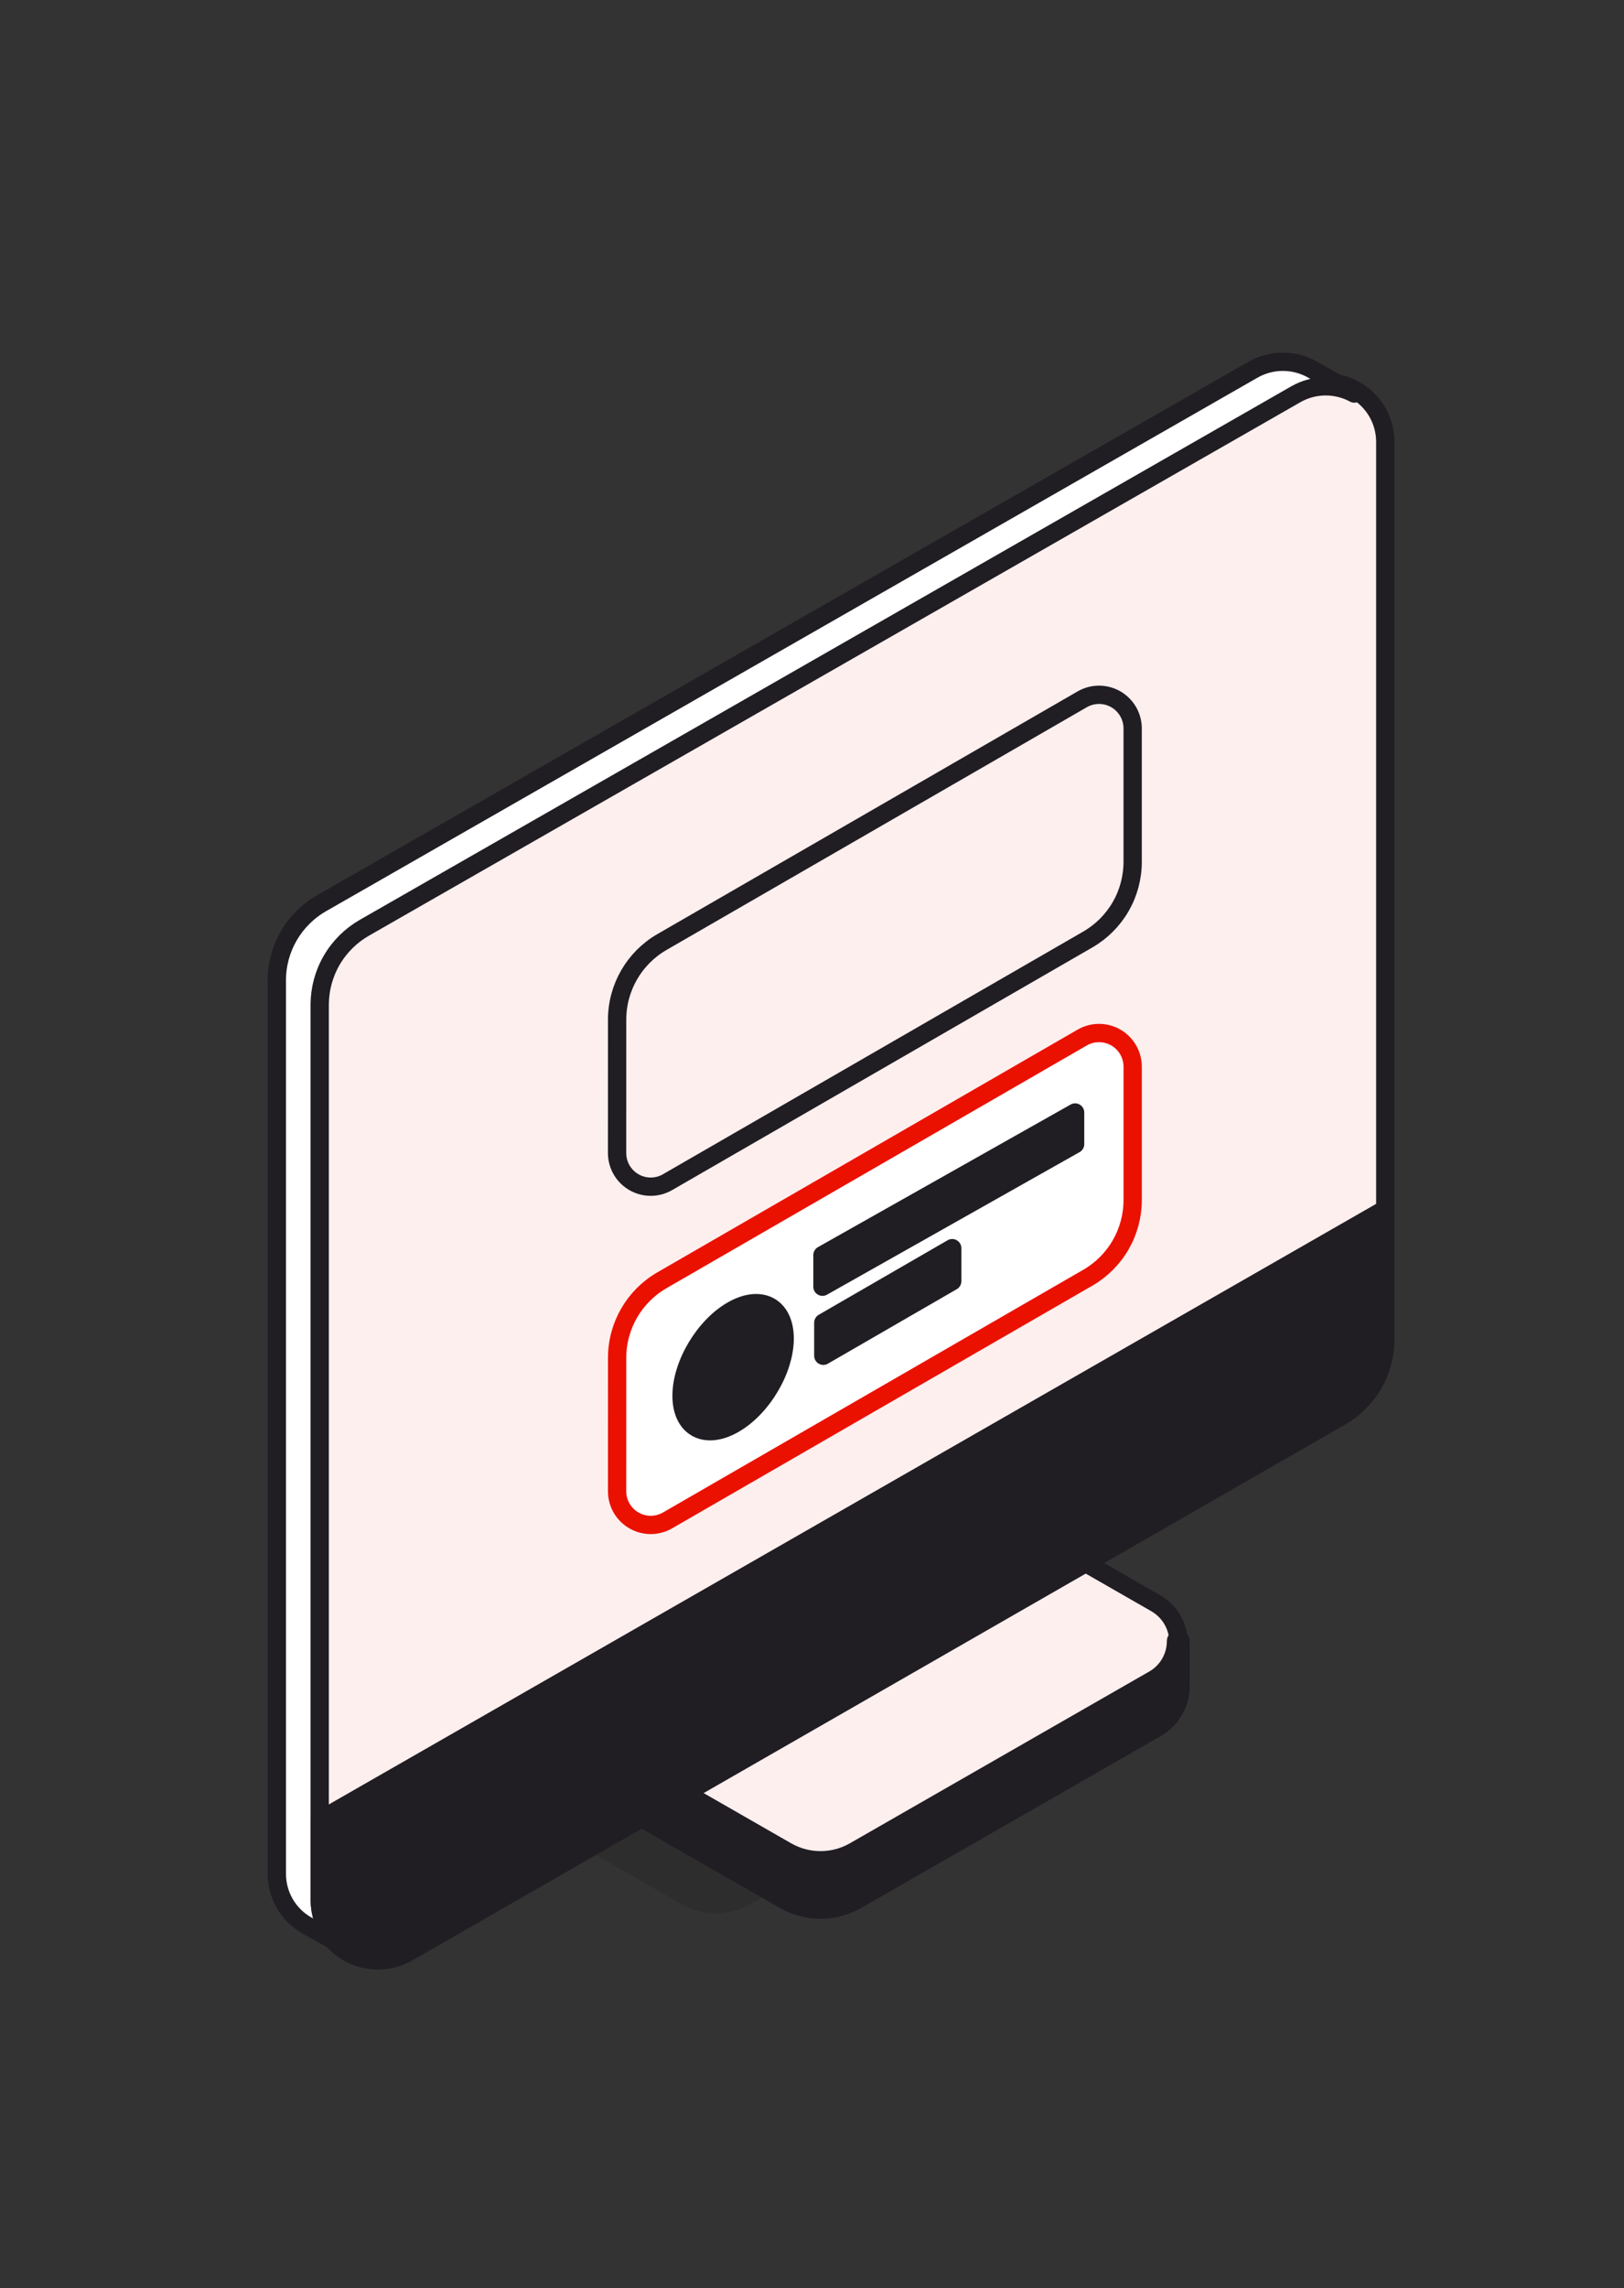 <?xml version="1.0" encoding="UTF-8"?>
<svg xmlns="http://www.w3.org/2000/svg" width="71" height="100" viewBox="0 0 71 100" fill="none">
  <rect x="0" y="0" width="71" height="100" fill="#333333" stroke="none"/>
  <g opacity="0.3">
    <path fill-rule="evenodd" clip-rule="evenodd" d="M27.977 63.651C28.427 63.394 28.937 63.259 29.456 63.259C29.975 63.26 30.484 63.397 30.934 63.655L45.961 72.275C46.572 72.625 46.951 73.272 46.953 73.972C46.955 74.672 46.581 75.318 45.973 75.667L32.78 83.235C32.329 83.492 31.819 83.627 31.3 83.627C30.782 83.626 30.272 83.49 29.822 83.231L14.795 74.611C14.495 74.44 14.246 74.193 14.072 73.895C13.898 73.597 13.806 73.259 13.804 72.914C13.802 72.214 14.175 71.568 14.784 71.219L27.977 63.651Z" fill="#201D23"></path>
  </g>
  <path fill-rule="evenodd" clip-rule="evenodd" d="M32.545 61.446C32.995 61.189 33.505 61.054 34.024 61.054C34.543 61.055 35.052 61.191 35.502 61.449L50.53 70.069C51.14 70.419 51.519 71.066 51.52 71.766C51.523 72.466 51.15 73.112 50.54 73.461L37.349 81.03C36.899 81.287 36.389 81.422 35.87 81.421C35.351 81.421 34.842 81.284 34.392 81.026L19.364 72.406C19.065 72.235 18.816 71.988 18.642 71.69C18.468 71.392 18.376 71.054 18.374 70.709C18.371 70.009 18.744 69.363 19.354 69.014L32.546 61.446H32.545Z" fill="#FDEFEE"></path>
  <path d="M32.545 61.446C32.995 61.189 33.505 61.054 34.024 61.054C34.543 61.055 35.052 61.191 35.502 61.449L50.53 70.069C51.14 70.419 51.519 71.066 51.52 71.766C51.523 72.466 51.15 73.112 50.54 73.461L37.349 81.03C36.899 81.287 36.389 81.422 35.87 81.421C35.351 81.421 34.842 81.284 34.392 81.026L19.364 72.406C19.065 72.235 18.816 71.988 18.642 71.69C18.468 71.392 18.376 71.054 18.374 70.709C18.371 70.009 18.744 69.363 19.354 69.014L32.546 61.446H32.545Z" stroke="#201D23" stroke-width="0.8" stroke-linecap="round" stroke-linejoin="round"></path>
  <path fill-rule="evenodd" clip-rule="evenodd" d="M18.444 70.705V70.739C18.456 71.451 18.843 72.106 19.465 72.463L34.34 80.995C34.806 81.262 35.334 81.403 35.872 81.403C36.41 81.403 36.938 81.262 37.404 80.995L50.492 73.488C50.802 73.311 51.06 73.055 51.239 72.746C51.419 72.438 51.514 72.087 51.514 71.73V73.686C51.514 74.411 51.124 75.081 50.492 75.444L37.405 82.951C36.938 83.218 36.41 83.359 35.873 83.359C35.335 83.359 34.806 83.218 34.34 82.951L19.465 74.42C19.155 74.243 18.898 73.987 18.718 73.678C18.539 73.37 18.444 73.019 18.444 72.662V70.705Z" fill="#201D23"></path>
  <path d="M18.444 70.705V70.739C18.456 71.451 18.843 72.106 19.465 72.463L34.34 80.995C34.806 81.262 35.334 81.403 35.872 81.403C36.41 81.403 36.938 81.262 37.404 80.995L50.492 73.488C50.802 73.311 51.06 73.055 51.239 72.746C51.419 72.438 51.514 72.087 51.514 71.73V73.686C51.514 74.411 51.124 75.081 50.492 75.444L37.405 82.951C36.938 83.218 36.41 83.359 35.873 83.359C35.335 83.359 34.806 83.218 34.34 82.951L19.465 74.42C19.155 74.243 18.898 73.987 18.718 73.678C18.539 73.37 18.444 73.019 18.444 72.662V70.705Z" stroke="#201D23" stroke-linecap="round" stroke-linejoin="round"></path>
  <path fill-rule="evenodd" clip-rule="evenodd" d="M13.906 43.848C13.907 43.161 14.089 42.487 14.433 41.894C14.778 41.3 15.273 40.808 15.869 40.467C22.925 36.415 47.091 22.537 56.639 17.056C57.037 16.828 57.488 16.708 57.947 16.708C58.406 16.708 58.857 16.828 59.255 17.056C59.652 17.283 59.983 17.611 60.212 18.007C60.442 18.403 60.563 18.852 60.564 19.31V58.539C60.563 59.225 60.381 59.899 60.036 60.493C59.692 61.086 59.197 61.578 58.601 61.919L17.831 85.331C17.433 85.559 16.982 85.679 16.523 85.679C16.064 85.679 15.613 85.559 15.215 85.331C14.818 85.104 14.488 84.776 14.258 84.38C14.028 83.984 13.906 83.535 13.906 83.077V43.848Z" fill="#FDEFEE"></path>
  <path d="M13.906 43.848C13.907 43.161 14.089 42.487 14.433 41.894C14.778 41.3 15.273 40.808 15.869 40.467C22.925 36.415 47.091 22.537 56.639 17.056C57.037 16.828 57.488 16.708 57.947 16.708C58.406 16.708 58.857 16.828 59.255 17.056C59.652 17.283 59.983 17.611 60.212 18.007C60.442 18.403 60.563 18.852 60.564 19.31V58.539C60.563 59.225 60.381 59.899 60.036 60.493C59.692 61.086 59.197 61.578 58.601 61.919L17.831 85.331C17.433 85.559 16.982 85.679 16.523 85.679C16.064 85.679 15.613 85.559 15.215 85.331C14.818 85.104 14.488 84.776 14.258 84.38C14.028 83.984 13.906 83.535 13.906 83.077V43.848Z" stroke="#201D23" stroke-width="0.8" stroke-linecap="round" stroke-linejoin="round"></path>
  <path fill-rule="evenodd" clip-rule="evenodd" d="M59.211 17.2C58.817 16.988 58.376 16.879 57.928 16.884C57.481 16.89 57.042 17.009 56.654 17.231L15.937 40.544C15.343 40.883 14.848 41.373 14.504 41.964C14.16 42.555 13.978 43.227 13.977 43.911V82.976C13.977 83.775 14.347 84.521 14.967 85.008C14.468 84.738 13.837 84.393 13.41 84.148C13.014 83.922 12.684 83.596 12.454 83.201C12.225 82.807 12.104 82.359 12.103 81.903V42.84C12.103 41.45 12.85 40.167 14.063 39.473L54.78 16.158C55.178 15.93 55.629 15.811 56.087 15.811C56.545 15.811 56.996 15.93 57.394 16.158L59.211 17.2Z" fill="white"></path>
  <path d="M56.653 17.231L15.937 40.544C15.343 40.883 14.848 41.373 14.504 41.964C14.16 42.555 13.978 43.227 13.977 43.911V82.976C13.977 83.775 14.347 84.521 14.967 85.008C14.467 84.738 13.837 84.393 13.41 84.148C13.014 83.922 12.684 83.596 12.454 83.201C12.225 82.807 12.104 82.359 12.103 81.903V42.84C12.103 41.45 12.85 40.167 14.063 39.473L54.78 16.158C55.178 15.931 55.628 15.811 56.087 15.811C56.545 15.811 56.995 15.931 57.393 16.158L59.211 17.2C58.817 16.987 58.376 16.879 57.928 16.884C57.48 16.889 57.042 17.009 56.653 17.231Z" stroke="#201D23" stroke-width="0.8" stroke-linecap="round" stroke-linejoin="round"></path>
  <path fill-rule="evenodd" clip-rule="evenodd" d="M13.906 79.507L60.564 52.76V58.586C60.563 59.272 60.381 59.945 60.036 60.538C59.692 61.13 59.197 61.621 58.601 61.961L17.831 85.331C17.433 85.559 16.982 85.679 16.523 85.679C16.064 85.679 15.613 85.559 15.215 85.331C14.818 85.104 14.488 84.777 14.258 84.382C14.028 83.987 13.907 83.538 13.906 83.081V79.506V79.507Z" fill="#201D23"></path>
  <path d="M13.906 79.507L60.564 52.76V58.586C60.563 59.272 60.381 59.945 60.036 60.538C59.692 61.13 59.197 61.621 58.601 61.961L17.831 85.331C17.433 85.559 16.982 85.679 16.523 85.679C16.064 85.679 15.613 85.559 15.215 85.331C14.818 85.104 14.488 84.777 14.258 84.382C14.028 83.987 13.907 83.538 13.906 83.081V79.506V79.507Z" stroke="#201D23" stroke-width="0.65" stroke-linecap="round" stroke-linejoin="round"></path>
  <path fill-rule="evenodd" clip-rule="evenodd" d="M26.98 59.347C26.98 57.947 27.727 56.653 28.94 55.953L47.314 45.345C47.538 45.216 47.791 45.148 48.049 45.148C48.307 45.148 48.56 45.216 48.784 45.345C49.007 45.474 49.193 45.66 49.322 45.883C49.451 46.106 49.519 46.36 49.519 46.618V52.448C49.519 53.136 49.338 53.812 48.994 54.408C48.65 55.003 48.155 55.498 47.559 55.842L29.184 66.45C28.96 66.579 28.707 66.647 28.449 66.647C28.191 66.647 27.938 66.579 27.714 66.45C27.491 66.321 27.305 66.135 27.176 65.912C27.047 65.689 26.979 65.435 26.979 65.177L26.98 59.347Z" fill="white"></path>
  <path d="M26.98 59.347C26.98 57.947 27.727 56.653 28.94 55.953L47.314 45.345C47.538 45.216 47.791 45.148 48.049 45.148C48.307 45.148 48.56 45.216 48.784 45.345C49.007 45.474 49.193 45.66 49.322 45.883C49.451 46.106 49.519 46.36 49.519 46.618V52.448C49.519 53.136 49.338 53.812 48.994 54.408C48.65 55.003 48.155 55.498 47.559 55.842L29.184 66.45C28.96 66.579 28.707 66.647 28.449 66.647C28.191 66.647 27.938 66.579 27.714 66.45C27.491 66.321 27.305 66.135 27.176 65.912C27.047 65.689 26.979 65.435 26.979 65.177L26.98 59.347Z" stroke="#EB1100" stroke-width="0.8" stroke-linecap="round" stroke-linejoin="round"></path>
  <path d="M26.98 44.565C26.98 43.165 27.727 41.871 28.94 41.171L47.314 30.563C47.538 30.434 47.791 30.366 48.049 30.366C48.307 30.366 48.56 30.434 48.784 30.563C49.007 30.692 49.193 30.878 49.322 31.101C49.451 31.325 49.519 31.578 49.519 31.836V37.666C49.519 38.354 49.338 39.03 48.994 39.626C48.65 40.221 48.155 40.716 47.559 41.06L29.184 51.667C28.961 51.796 28.707 51.864 28.449 51.864C28.191 51.864 27.938 51.796 27.715 51.667C27.491 51.538 27.305 51.353 27.176 51.13C27.047 50.906 26.979 50.653 26.979 50.395L26.98 44.565Z" stroke="#201D23" stroke-width="0.8" stroke-linecap="round" stroke-linejoin="round"></path>
  <path fill-rule="evenodd" clip-rule="evenodd" d="M32.05 57.249C30.807 57.939 29.797 59.622 29.797 61.004C29.797 62.386 30.807 62.946 32.051 62.256C33.295 61.565 34.305 59.882 34.305 58.5C34.305 57.119 33.294 56.558 32.05 57.249Z" fill="#201D23"></path>
  <path d="M32.05 57.249C30.807 57.939 29.797 59.622 29.797 61.004C29.797 62.386 30.807 62.946 32.051 62.256C33.295 61.565 34.305 59.882 34.305 58.5C34.305 57.119 33.294 56.558 32.05 57.249Z" stroke="#201D23" stroke-width="0.8" stroke-linecap="round" stroke-linejoin="round"></path>
  <path fill-rule="evenodd" clip-rule="evenodd" d="M35.958 54.853L47.003 48.622V50.004L35.958 56.236V54.853Z" fill="#201D23"></path>
  <path d="M35.958 54.853L47.003 48.622V50.004L35.958 56.236V54.853Z" stroke="#201D23" stroke-width="0.8" stroke-linecap="round" stroke-linejoin="round"></path>
  <path fill-rule="evenodd" clip-rule="evenodd" d="M35.995 57.808L41.63 54.551V55.996L35.995 59.253V57.808Z" fill="#201D23"></path>
  <path d="M35.995 57.808L41.63 54.551V55.996L35.995 59.253V57.808Z" stroke="#201D23" stroke-width="0.8" stroke-linecap="round" stroke-linejoin="round"></path>
</svg>
